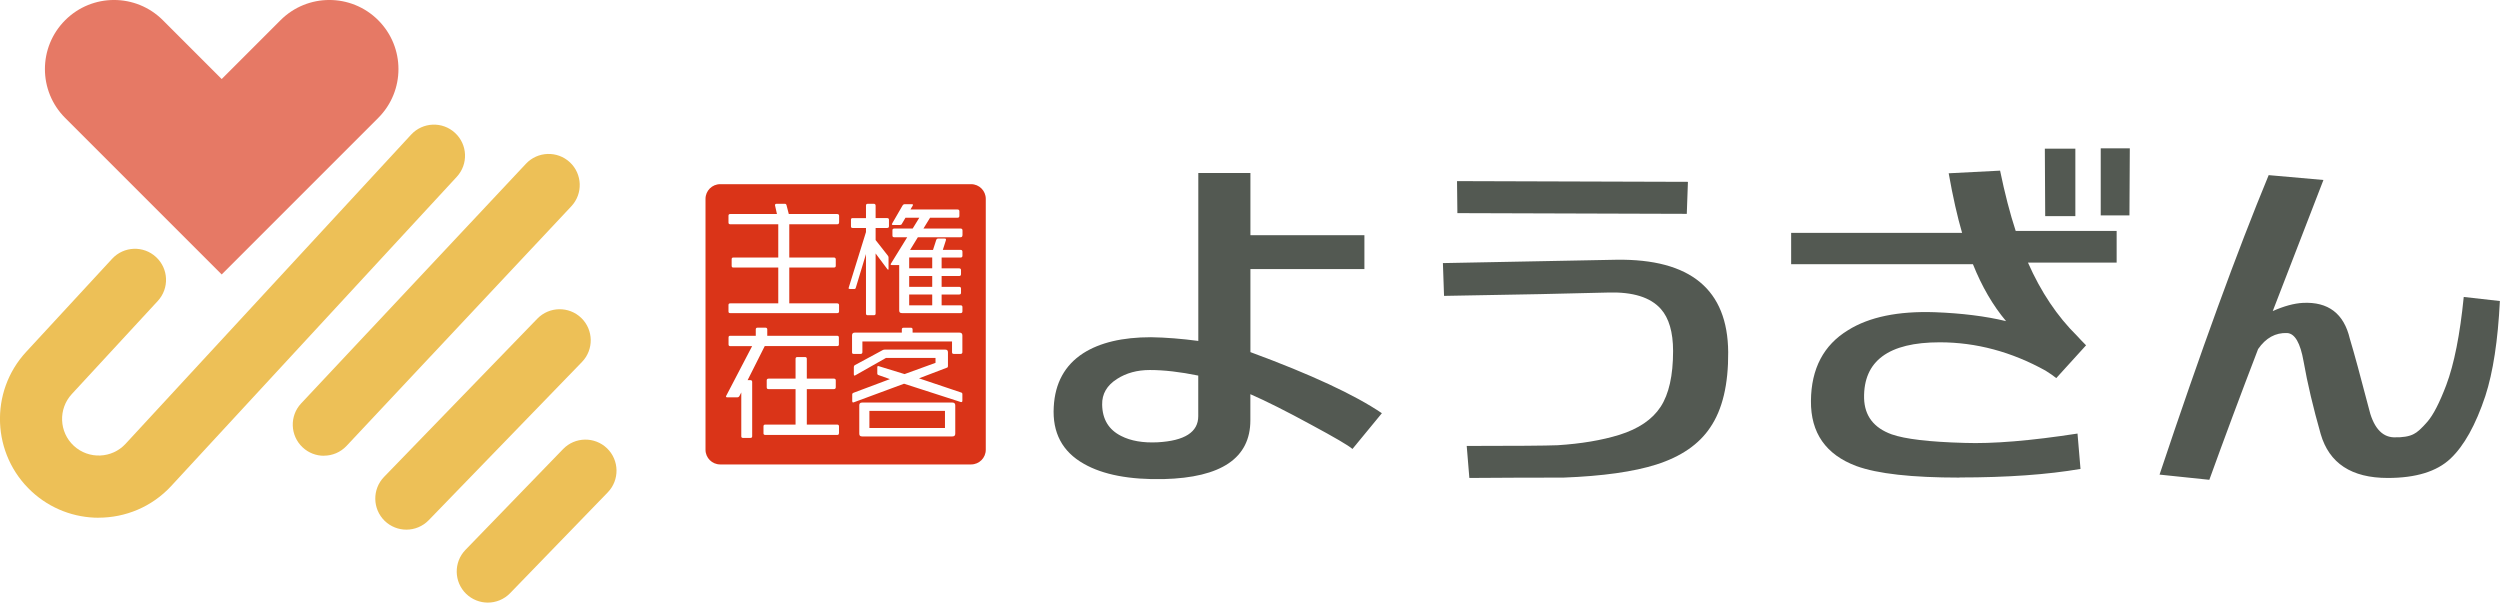 <?xml version="1.0" encoding="UTF-8"?>
<svg id="_レイヤー_2" data-name="レイヤー 2" xmlns="http://www.w3.org/2000/svg" viewBox="0 0 417.82 100.71">
  <defs>
    <style>
      .cls-1 {
        fill: #e67965;
      }

      .cls-2 {
        fill: #edc057;
      }

      .cls-3 {
        fill: #da3418;
      }

      .cls-4 {
        fill: #535952;
      }
    </style>
  </defs>
  <g id="_レイヤー_1-2" data-name="レイヤー 1">
    <g>
      <g>
        <g>
          <path class="cls-2" d="m54.12,76.17c-1.27,0-2.55-.47-3.55-1.41-2.09-1.96-2.2-5.25-.24-7.34l37.57-40.05c1.96-2.09,5.25-2.2,7.35-.24,2.09,1.96,2.2,5.25.24,7.34l-37.57,40.05c-1.02,1.09-2.41,1.64-3.79,1.64Z"/>
          <path class="cls-2" d="m16.5,86.53c-4.01,0-8.03-1.45-11.2-4.38-6.69-6.18-7.11-16.65-.93-23.34l14.37-15.56c1.95-2.11,5.24-2.24,7.34-.29,2.11,1.95,2.24,5.23.29,7.34l-14.37,15.56c-2.29,2.48-2.14,6.36.34,8.65,2.48,2.29,6.37,2.14,8.65-.34l47.72-51.67c1.95-2.11,5.24-2.24,7.34-.29,2.11,1.95,2.24,5.23.29,7.34l-47.72,51.67c-3.25,3.52-7.69,5.3-12.14,5.3Z"/>
          <path class="cls-2" d="m67.91,88.52c-1.3,0-2.6-.49-3.61-1.46-2.06-2-2.11-5.29-.12-7.35l25.62-26.45c2-2.06,5.29-2.11,7.35-.12,2.06,2,2.11,5.29.12,7.35l-25.62,26.45c-1.02,1.05-2.38,1.58-3.73,1.58Z"/>
          <path class="cls-2" d="m81.52,100.71c-1.3,0-2.6-.49-3.61-1.46-2.06-2-2.11-5.29-.12-7.35l16.32-16.85c1.99-2.06,5.29-2.11,7.35-.12,2.06,2,2.11,5.29.12,7.35l-16.32,16.85c-1.02,1.05-2.37,1.58-3.73,1.58Z"/>
        </g>
        <path class="cls-1" d="m46.88,3.38l-9.83,9.83L27.22,3.38c-4.51-4.51-11.82-4.51-16.33,0-4.51,4.51-4.51,11.82,0,16.33,9.08,9.08,17.1,17.1,26.16,26.16,9.05-9.05,17.08-17.08,26.16-26.16,4.51-4.51,4.51-11.82,0-16.33s-11.82-4.51-16.33,0Z"/>
      </g>
      <g>
        <g>
          <rect class="cls-3" x="145.3" y="68.67" width="12.63" height="2.86"/>
          <rect class="cls-3" x="151.95" y="46.13" width="3.85" height="1.81"/>
          <rect class="cls-3" x="151.95" y="49.22" width="3.85" height="1.81"/>
          <rect class="cls-3" x="151.95" y="43.03" width="3.85" height="1.81"/>
          <path class="cls-3" d="m162.3,30.78h-41.94c-1.35,0-2.45,1.1-2.45,2.45v41.94c0,1.35,1.1,2.45,2.45,2.45h41.94c1.35,0,2.45-1.1,2.45-2.45v-41.94c0-1.35-1.1-2.45-2.45-2.45Zm-22.09,41.62c0,.21-.1.29-.29.29h-12.01c-.21,0-.31-.08-.31-.27v-1.17c0-.18.08-.29.29-.29h5.07v-5.93h-4.51c-.21,0-.31-.08-.31-.31v-1.15c0-.18.1-.29.31-.29h4.51v-3.32c0-.18.1-.29.29-.29h1.28c.21,0,.31.1.31.29v3.32h4.55c.18,0,.29.1.29.29v1.15c0,.21-.12.31-.31.31h-4.53v5.93h5.09c.19,0,.29.12.29.29v1.15Zm0-14.85c0,.19-.1.29-.29.29h-12.11l-2.86,5.69h.45c.21,0,.31.1.31.31v9.06c0,.21-.1.29-.31.29h-1.2c-.21,0-.31-.08-.31-.27v-7.33l-.33.64c-.08.12-.19.18-.33.18h-1.67c-.14,0-.23-.04-.23-.12,0-.04.02-.08.04-.14l4.33-8.3h-3.65c-.21,0-.29-.1-.29-.29v-1.15c0-.2.08-.29.27-.29h4.28v-1.07c0-.19.1-.29.31-.29h1.3c.21,0,.31.12.31.29v1.07h11.68c.19,0,.29.08.29.29v1.15Zm.02-20.38c0,.21-.1.31-.31.31h-8.01v5.56h7.48c.18,0,.29.12.29.31v1.07c0,.21-.1.29-.31.29h-7.46v5.99h8.01c.21,0,.31.12.31.29v1.05c0,.19-.1.29-.31.29h-17.88c-.21,0-.29-.08-.29-.29v-1.05c0-.19.06-.29.29-.29h8.03v-5.99h-7.5c-.19,0-.29-.06-.29-.29v-1.07c0-.21.06-.31.29-.31h7.5v-5.56h-8.03c-.21,0-.29-.1-.29-.31v-1.09c0-.2.06-.31.29-.31h7.81l-.33-1.48c0-.14.1-.23.25-.23h1.4c.17,0,.25.1.29.27l.37,1.44h8.1c.21,0,.31.12.31.31v1.09Zm1.6,10.98s0-.06.02-.1l2.88-9.27v-.68h-2.22c-.21,0-.29-.08-.29-.29v-1.07c0-.2.08-.29.27-.29h2.24v-2.08c0-.21.08-.31.29-.31h1.03c.19,0,.29.12.29.33v2.06h1.94c.18,0,.29.08.29.29v1.07c0,.21-.12.29-.31.29h-1.92v2.02l2.02,2.57c.08.1.14.2.14.33v1.88c0,.12-.02.18-.08.18-.02,0-.06-.04-.12-.1l-1.96-2.62v10.03c0,.21-.1.29-.29.29h-1.03c-.18,0-.29-.06-.29-.29v-9.93l-1.71,5.66c-.04.14-.14.18-.27.18h-.68c-.16,0-.25-.04-.25-.16Zm17.82,24.32c0,.33-.16.47-.49.47h-15.08c-.33,0-.47-.14-.47-.47v-4.72c0-.31.14-.47.47-.47h15.1c.31,0,.47.16.47.47v4.72Zm1.19-5.52c0,.17-.06.25-.18.25-.04,0-.08,0-.12-.02l-9.45-3.05-8.4,3.11s-.08.02-.1.02c-.12,0-.16-.08-.16-.23v-1.11c0-.14.06-.2.2-.27l6.1-2.29-1.92-.68c-.14-.04-.19-.14-.19-.29v-1.01c0-.14.04-.2.14-.2.04,0,.08,0,.12.02l4.3,1.32,5.17-1.88v-.82h-8.28l-5.13,2.91c-.06.02-.1.04-.12.04-.08,0-.12-.06-.12-.2v-1.24c0-.12.06-.25.18-.31l4.68-2.53c.1-.04.21-.06.31-.06h10.11c.31,0,.45.14.45.47v2.25c0,.14-.04.29-.2.31l-4.64,1.77,7.05,2.37c.14.04.2.12.2.29v1.07Zm0-8.09c0,.18-.1.29-.31.29h-1.11c-.21,0-.31-.08-.31-.29v-1.79h-14.98v1.79c0,.18-.1.29-.29.29h-1.15c-.21,0-.29-.08-.29-.25v-2.84c0-.31.14-.47.45-.47h7.87v-.51c0-.21.08-.31.31-.31h1.2c.21,0,.29.12.29.31v.51h7.85c.31,0,.47.16.47.47v2.8Zm0-19.5c0,.19-.1.29-.31.29h-7.13l-1.3,2.12h3.83l.54-1.67c.06-.14.14-.23.31-.23h1.11c.14,0,.21.06.21.16,0,.04,0,.08-.02.14l-.51,1.59h2.99c.19,0,.29.12.29.31v.68c0,.18-.1.29-.29.29h-3.19v1.81h2.93c.21,0,.31.1.31.29v.68c0,.21-.1.31-.31.31h-2.93v1.81h2.93c.21,0,.31.1.31.29v.7c0,.21-.1.29-.31.29h-2.93v1.81h3.19c.19,0,.29.1.29.29v.7c0,.21-.1.31-.29.31h-9.83c-.31,0-.45-.14-.45-.45v-7.58h-1.24c-.12,0-.18-.02-.18-.1,0-.04,0-.08.04-.14l2.72-4.41h-2.18c-.21,0-.29-.1-.29-.29v-.87c0-.18.08-.29.29-.29h3.09l1.11-1.81h-2.31l-.62,1.05c-.06.12-.16.16-.31.16h-1.13c-.14,0-.21-.02-.21-.1,0-.04.02-.08.04-.14l1.75-3.03c.08-.12.18-.2.33-.2h1.22c.12,0,.19.04.19.1,0,.04-.02.1-.06.16l-.37.62h7.87c.21,0,.31.12.31.29v.78c0,.21-.12.31-.31.31h-4.59l-1.11,1.81h6.24c.19,0,.29.12.29.31v.84Z"/>
        </g>
        <g>
          <path class="cls-4" d="m226.03,75.03c-.66-.58-2.97-1.93-6.91-4.05-4.11-2.24-7.49-3.94-10.15-5.1v4.36c0,6.31-4.84,9.59-14.5,9.83-5.69.12-10.13-.73-13.32-2.55-3.61-2.03-5.29-5.21-5.04-9.52.21-3.98,1.85-6.97,4.92-8.96,2.78-1.78,6.56-2.68,11.33-2.68,2.49.04,5.12.25,7.91.62v-28.07h8.71v10.4h19.05v5.66h-19.05v13.88c10.12,3.73,17.45,7.14,21.97,10.21l-4.92,5.98Zm-25.77-12.26c-3.03-.62-5.73-.93-8.09-.93-2.12,0-3.94.5-5.48,1.49-1.7,1.08-2.53,2.51-2.49,4.3.04,2.45,1.1,4.19,3.17,5.23,1.62.83,3.65,1.18,6.1,1.06,4.52-.25,6.79-1.7,6.79-4.36v-6.79Z"/>
          <path class="cls-4" d="m245.57,79.88l-.44-5.35c8.13,0,13.2-.04,15.19-.12,3.94-.25,7.39-.83,10.33-1.74,3.19-1,5.49-2.55,6.88-4.67,1.39-2.12,2.09-5.23,2.09-9.34,0-3.15-.69-5.5-2.05-7.03-1.74-1.95-4.67-2.86-8.78-2.74-5.89.17-15.04.35-27.45.56l-.19-5.48,29.01-.56c12.37-.17,18.59,4.98,18.67,15.44.04,5.4-.96,9.59-2.99,12.57-1.87,2.82-4.88,4.9-9.03,6.22-3.78,1.2-8.94,1.93-15.5,2.18-5.23,0-10.48.02-15.75.06Zm36.35-44.14l-38.35-.12-.06-5.35,38.59.12-.19,5.35Z"/>
          <path class="cls-4" d="m327.49,79.82c-7.97,0-13.72-.64-17.24-1.93-5.1-1.91-7.64-5.54-7.59-10.89.04-5.39,2.12-9.34,6.22-11.83,3.53-2.2,8.36-3.2,14.5-2.99,4.48.17,8.44.66,11.89,1.49-2.2-2.61-4.05-5.79-5.54-9.52h-30.38v-5.23h28.57c-.79-2.7-1.54-6.02-2.24-9.96l8.59-.44c.79,3.82,1.66,7.18,2.61,10.08h16.87v5.29h-14.82c2.16,4.9,4.9,8.99,8.22,12.26.37.42.87.93,1.49,1.56l-4.98,5.48c-.46-.37-1.06-.79-1.8-1.25-5.69-3.15-11.58-4.73-17.68-4.73-8.55,0-12.76,3.11-12.64,9.34.08,2.95,1.62,4.96,4.61,6.04,2.24.79,6.29,1.27,12.14,1.43,4.77.17,11.08-.35,18.92-1.56l.5,5.91c-5.52.95-12.26,1.43-20.23,1.43Zm14.32-43.7l-.06-11.27h5.1v11.27h-5.04Zm9.28-.12v-11.21h4.86l-.06,11.21h-4.79Z"/>
          <path class="cls-4" d="m369.26,80.19l-8.34-.87c6.89-20.63,12.97-37.31,18.24-50.05l9.15.81-8.47,21.91c1.87-.83,3.55-1.29,5.04-1.37,4.23-.21,6.85,1.78,7.84,5.98.75,2.49,1.78,6.29,3.11,11.39.75,3.32,2.16,5.02,4.23,5.1,1.49.04,2.62-.15,3.36-.56.54-.25,1.3-.93,2.27-2.05.97-1.12,2.02-3.15,3.14-6.1,1.33-3.53,2.3-8.44,2.93-14.75l6.04.68c-.33,6.6-1.14,11.89-2.43,15.87-1.62,4.86-3.57,8.35-5.85,10.49-2.28,2.14-5.77,3.21-10.46,3.21-6.06,0-9.79-2.45-11.21-7.35-1.24-4.36-2.2-8.4-2.86-12.14-.54-3.07-1.45-4.65-2.74-4.73-1.95-.08-3.57.81-4.86,2.68-2.95,7.68-5.66,14.96-8.15,21.85Z"/>
        </g>
      </g>
    </g>
  </g>
</svg>